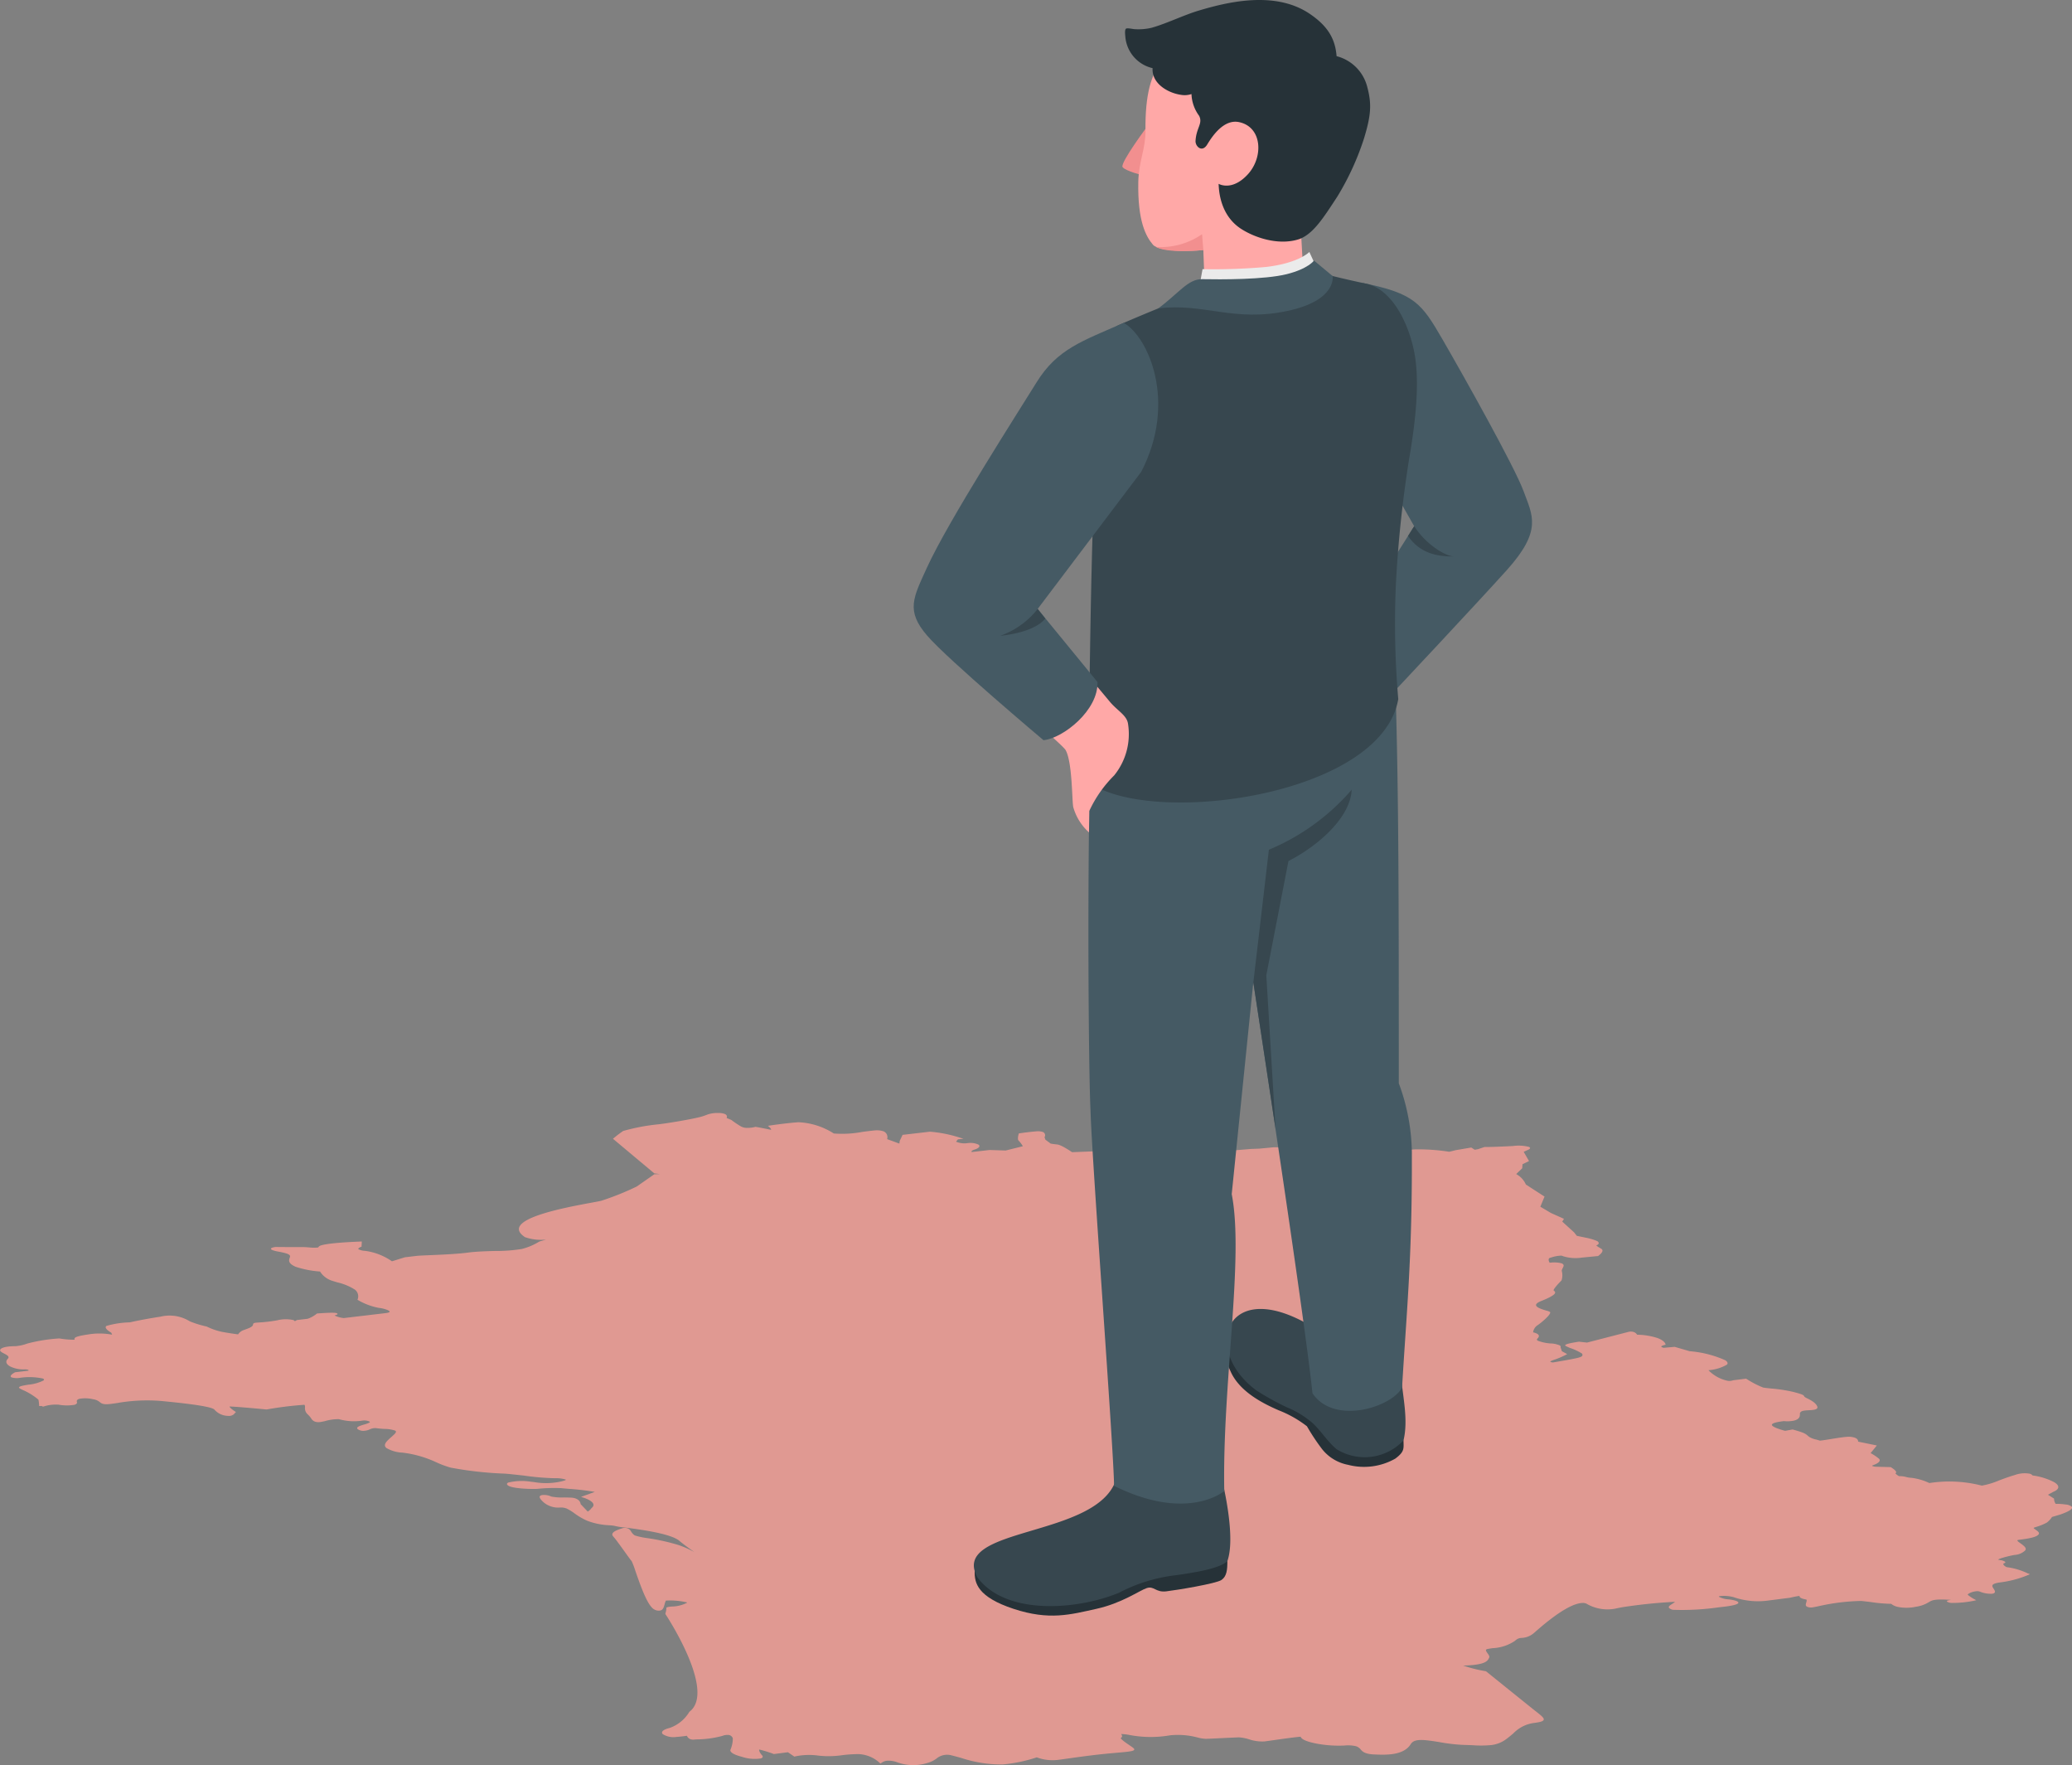 <?xml version="1.0" encoding="UTF-8"?>
<svg xmlns="http://www.w3.org/2000/svg" xmlns:xlink="http://www.w3.org/1999/xlink" id="Groupe_1204" data-name="Groupe 1204" width="250.273" height="213.143" viewBox="0 0 250.273 213.143">
  <rect x="0" y="0" width="250.273" height="213.143" fill="#808080" stroke="none"/>
  <defs>
    <clipPath id="clip-path">
      <rect id="Rectangle_261" data-name="Rectangle 261" width="250.273" height="213.143" fill="none"/>
    </clipPath>
  </defs>
  <g id="Groupe_1204-2" data-name="Groupe 1204" clip-path="url(#clip-path)">
    <path id="Tracé_1154" data-name="Tracé 1154" d="M184.307,232.951a2.645,2.645,0,0,0-1.171-1.263l.731-.7.036-.49.784-.38L184.043,229l.531-.24c.074-.033.431-.2.11-.352a5.062,5.062,0,0,0-1.941-.107c-2.4.13-3.317.121-3.326.121h-.111l-.779.261-.4.069-.415-.267-1.89.32-.765.191a23.806,23.806,0,0,0-4.149-.287c-.972.05-1.146.128-1.3.24-.087.064-.178.13-.85.209l-2.865.337-1.113-.318-.107,0a16.878,16.878,0,0,0-2.363.041.46.46,0,0,0-.346.4l.188.2-1.2.142-.478-.387-1.114-.2-.552-.2-.823.02-1.234-.619-.141-.008c-.929-.055-2.531-.142-2.833-.107-.213.025-1.219.117-1.681.16l-.98.036-2.339.194-.657.309-.886.071-1.817.1-1.338-.316-.136.016c-2.516.3-2.355.409-2.257.476a.926.926,0,0,1-.371.15l-1.077.33-2.325-.542h-.648l-1.223-.325-2.43.089-1.554-.261-2.564.1c-1.327-.891-1.7-.924-1.821-.935-.244-.021-.588-.071-.759-.1l-.638-.472-.111-.3a.422.422,0,0,0-.274-.652,1.848,1.848,0,0,0-.7-.058c-.99.077-1.965.228-2.006.234l-.122.019-.014.046c-.047.161-.184.7.007.841a3.741,3.741,0,0,1,.494.657l-2.078.518-1.936-.062-2.18.246c-.032-.073,0-.188.367-.3.549-.172.735-.436.434-.612a2.386,2.386,0,0,0-1.3-.162,2.652,2.652,0,0,1-1.38-.177l.227-.279.676-.078-.366-.105a15.8,15.8,0,0,0-3.694-.744l-3.3.383-.345.73-.042.326-1.481-.543a.754.754,0,0,0-.575-.981,2.553,2.553,0,0,0-.948-.065c-.4.037-.9.1-1.424.167a13.063,13.063,0,0,1-3.492.2,8.573,8.573,0,0,0-4.271-1.358c-1.477.1-3.4.389-3.476.4l-.218.033.1.078c.194.159.322.337.291.4-.034,0-.094-.012-.186-.031-1.136-.235-1.54-.3-1.557-.3l-.149-.023-.122.031a3.656,3.656,0,0,1-1.021.088,1.429,1.429,0,0,1-.628-.185,10.2,10.2,0,0,1-1.132-.765l-.582-.243c.053-.1.128-.346-.241-.49a2.17,2.17,0,0,0-.823-.107,3.428,3.428,0,0,0-1.407.247,6.284,6.284,0,0,1-.85.265c-1.152.28-3.733.716-4.89.85a24.354,24.354,0,0,0-4.279.806,14.322,14.322,0,0,0-1.192.908l-.04.034,4.993,4.18.683.084-.682.021-2.139,1.489a33.85,33.85,0,0,1-4.259,1.71c-.2.051-.648.133-1.212.237-3.331.615-11.168,2.062-8.012,4.159a5.873,5.873,0,0,0,2.543.293l-.778.228-.064.028a7.436,7.436,0,0,1-2.082.878,18.933,18.933,0,0,1-3.208.24c-1.159.034-2.356.068-3.312.2-1.328.175-3.356.259-4.7.315-.734.031-1.219.05-1.439.076l-1.464.173-1.565.485a7.38,7.38,0,0,0-3.261-1.264,1.754,1.754,0,0,1-.788-.2c-.079-.1.189-.232.3-.272l.075-.028.032-.627-.319.013c-1.108.044-4.734.218-4.89.629a.158.158,0,0,1-.115.087,4.808,4.808,0,0,1-1.037-.015c-.312-.023-.635-.046-.911-.041-.774.013-3.035-.011-3.058-.011l-.092,0c-.054.006-.524.065-.552.211s.476.271.861.342c1.363.249,1.535.414,1.419.713-.149.391-.192.724.711,1.129a12.282,12.282,0,0,0,2.942.57,2.678,2.678,0,0,0,1.412,1.1c.214.07.444.138.678.208a6.782,6.782,0,0,1,2.117.876,1.025,1.025,0,0,1,.331,1.186l-.018.04.061.035a7.847,7.847,0,0,0,2.523.945c.515.046,1.264.28,1.3.45.015.08-.166.142-.538.186l-5,.593a3.37,3.37,0,0,1-1.107-.308c0-.014.05-.031.081-.039.242-.065.321-.134.237-.2s-.2-.166-2.307-.016l-.135.01-.06.046a3.609,3.609,0,0,1-1.077.593l-1.293.153-.256.143a.365.365,0,0,0-.2-.147,4.32,4.32,0,0,0-1.936.038,19.175,19.175,0,0,1-2.316.268c-.5.025-.574.077-.6.272-.04.248-.515.419-.975.584l-.149.054a1.344,1.344,0,0,0-.676.516c-.439-.058-1.276-.174-1.958-.307a7.781,7.781,0,0,1-1.792-.619l-.084-.029a12.2,12.2,0,0,1-1.954-.6c-.066-.034-.132-.071-.2-.11a4.628,4.628,0,0,0-3.4-.466c-1.857.276-3.418.619-3.7.683a11.117,11.117,0,0,0-2.805.427c-.355.249.355.693.579.822l.1.238a8.3,8.3,0,0,0-2.942-.02c-1.462.214-1.692.392-1.588.609a.036.036,0,0,0,.014.019,10.521,10.521,0,0,1-1.8-.143l-.083-.012-.087.008a19.98,19.98,0,0,0-3.721.6,5.553,5.553,0,0,1-1.47.328c-.288,0-1.552.012-1.82.394-.132.193.168.349.458.5.36.187.7.364.429.638-.3.308-.19.651.3.917a3.612,3.612,0,0,0,1.667.356,1.347,1.347,0,0,1,.505.054.074.074,0,0,1,.035.1l-1.617.192-.058.032c-.216.12-.685.418-.373.584a2.282,2.282,0,0,0,1.045.05,7.706,7.706,0,0,1,2.731.088c.154.061.186.133.1.228a5,5,0,0,1-1.844.515c-.614.105-1.021.176-1.111.3-.037.051-.011.1.07.149s.207.109.369.192a7.591,7.591,0,0,1,1.889,1.167,3.97,3.97,0,0,1,.085.687c0,.049.005.08.007.087l.287-.012h.008l.171.086a4.848,4.848,0,0,1,1.878-.24,5.679,5.679,0,0,0,1.912.018c.174-.053.367-.158.3-.355-.041-.119-.022-.28.312-.371a3.974,3.974,0,0,1,1.631.05,1.593,1.593,0,0,1,.832.355c.222.183.458.314,1.3.213.233-.028.5-.067.8-.111a20.774,20.774,0,0,1,5.328-.244c1.836.179,6.15.6,6.428,1.064a2.237,2.237,0,0,0,1.631.733.943.943,0,0,0,.656-.162l.293-.306-.077-.048c-.391-.243-.7-.519-.7-.612.551-.005,2.937.206,4.366.346l.1.01.089-.014a42.077,42.077,0,0,1,4.487-.552c.078.057.077.192.076.322a.966.966,0,0,0,.328.833,2.764,2.764,0,0,1,.4.46.892.892,0,0,0,.63.46,1.631,1.631,0,0,0,.588-.011c.126-.024.275-.055.438-.087a5.852,5.852,0,0,1,1.706-.244,6.691,6.691,0,0,0,2.872.173,1.591,1.591,0,0,1,.707.068c.252.084.151.149.118.17a3.3,3.3,0,0,1-.66.243c-.4.122-.785.237-.825.4-.02.083.051.164.211.241a1.245,1.245,0,0,0,.506.117,1.936,1.936,0,0,0,.8-.174,1.442,1.442,0,0,1,.806-.148c.265.044.59.067.934.09a4.147,4.147,0,0,1,1.345.208c.129.086.1.223-.083.407-.123.123-.264.247-.4.369-.54.478-1.052.929-.584,1.322a4.164,4.164,0,0,0,1.933.556,13.415,13.415,0,0,1,4.09,1.167,11.826,11.826,0,0,0,1.735.645,43.842,43.842,0,0,0,6.488.724c.33.014,1.351.126,2.341.235a31.459,31.459,0,0,0,3.8.323,3.709,3.709,0,0,1,1.277.164c.044.035-.1.115-.512.211a8.215,8.215,0,0,1-3.274.095c-.171-.021-.343-.042-.515-.061a6.856,6.856,0,0,0-2.652.114c-.189.093-.2.214-.043.339.558.44,3.252.457,3.581.417a20.2,20.2,0,0,1,2.862-.083c.18.022.525.052.945.087a29.828,29.828,0,0,1,3.111.366c-.791.288-1.4.507-1.4.507l-.265.095.3.094c.075.023,1.824.576.973,1.255a1.546,1.546,0,0,1-.458.424c-.011-.01-.023-.021-.037-.035l-.826-.865c-.017-.285-.283-.747-1.191-.784-.255-.011-.542-.015-.832-.019a6.559,6.559,0,0,1-1.522-.111,2.041,2.041,0,0,0-1.143-.172c-.4.092-.341.349.182.836a2.709,2.709,0,0,0,2.013.661,1.9,1.9,0,0,1,.8.12,5.742,5.742,0,0,1,.939.575,8.182,8.182,0,0,0,1.562.909,8.547,8.547,0,0,0,2.676.54,5.073,5.073,0,0,1,.592.067,7.65,7.65,0,0,0,1.244.2c1.8.234,5.563.723,6.611,1.613.507.431,1.181.915,1.821,1.361a11.833,11.833,0,0,0-1.95-.862,25.333,25.333,0,0,0-3.676-.817,9.422,9.422,0,0,1-1.582-.333,1.418,1.418,0,0,1-.435-.457.819.819,0,0,0-.612-.448,1.036,1.036,0,0,0-.469.039l-.111.037c-.5.167-1.436.477-.956.979.249.261.89,1.154,1.407,1.875.434.605.705.982.8,1.077a10.139,10.139,0,0,1,.452,1.2c.5,1.431,1.254,3.619,1.941,4.347a1.115,1.115,0,0,0,.876.433c.472-.006.569-.27.709-.772a1.969,1.969,0,0,1,.153-.442,8.783,8.783,0,0,1,2.53.215c.031.014.058.028-.038.076a4.2,4.2,0,0,1-1.511.413c-.739.028-.842.1-.886.132s-.062.087-.034.111a2.538,2.538,0,0,1-.125.631l.01.053c.061.09,6.161,9.3,2.912,11.78l-.029.031a4.512,4.512,0,0,1-2.348,1.927c-.963.236-1.071.548-.85.761a2.423,2.423,0,0,0,1.618.335c.57-.041,1-.1,1.291-.141a.722.722,0,0,0,.452.421,1.062,1.062,0,0,0,.431.035c.068-.008.2-.014.383-.023a12.313,12.313,0,0,0,3.016-.42,1.641,1.641,0,0,1,.8-.108.606.606,0,0,1,.464.405,3.587,3.587,0,0,1-.273,1.348c-.013.018-.295.451,1.347.874a4.87,4.87,0,0,0,2.321.2c.11-.039.341-.155.128-.383-.254-.272-.384-.584-.336-.687l.016,0a14.164,14.164,0,0,1,1.594.482l.16.061,1.7-.218.771.525.282-.059a8.121,8.121,0,0,1,2.6-.064,10.99,10.99,0,0,0,2.908-.049,16.31,16.31,0,0,1,1.966-.128,4.014,4.014,0,0,1,2.359.887l.28.249.327-.2a1.433,1.433,0,0,1,.635-.143,2.981,2.981,0,0,1,1.043.184,5.666,5.666,0,0,0,3.691.087,3.305,3.305,0,0,0,1.05-.5,2.012,2.012,0,0,1,1.86-.41c.371.092.757.2,1.154.307a15.4,15.4,0,0,0,5.02.788,18.292,18.292,0,0,0,4.108-.857,5.443,5.443,0,0,0,2.535.309c.391-.05.851-.114,1.361-.186,1.2-.168,2.684-.376,4.216-.533.6-.061,1.137-.108,1.594-.148,1.477-.13,2.15-.191,2.067-.436-.027-.093-.2-.216-.6-.487-.308-.209-1.123-.762-1.012-.87.225-.128.134-.292.074-.4a.722.722,0,0,1-.035-.068,7.646,7.646,0,0,1,.915.1,13.606,13.606,0,0,0,4.987.057,9.305,9.305,0,0,1,3.352.27,4.321,4.321,0,0,0,.938.152c.3,0,1.153-.044,2.055-.087.765-.036,1.543-.073,1.969-.087a4.959,4.959,0,0,1,1.213.231,5.094,5.094,0,0,0,1.857.263c.228-.029.6-.082,1.044-.145,1.072-.152,2.675-.379,3.342-.427.072.18.292.508,1.909.829a14.619,14.619,0,0,0,3.4.234,4.143,4.143,0,0,1,1.4.09,1.217,1.217,0,0,1,.558.4c.2.226.468.536,1.6.587,1.418.062,3.561.153,4.433-1.244.433-.7,1.558-.554,3.519-.236a21.024,21.024,0,0,0,2.773.325c.43.011.819.027,1.176.042a13.62,13.62,0,0,0,2.243-.017,3.72,3.72,0,0,0,1.833-.727c.321-.24.594-.47.848-.684a4.231,4.231,0,0,1,2.447-1.254c.661-.086,1.068-.168,1.192-.337.162-.221-.207-.511-.939-1.087-.164-.129-.346-.272-.547-.434-1.638-1.317-5.377-4.329-5.377-4.329l-.076-.061-.152-.028a16.374,16.374,0,0,1-2.607-.663l-.008,0,.163-.005a12.576,12.576,0,0,0,1.265-.087c1.415-.181,1.579-.549,1.724-.873.067-.15-.068-.336-.2-.515-.2-.283-.307-.459,0-.519.174-.035.385-.066.617-.1a5.216,5.216,0,0,0,2.719-.9,1.1,1.1,0,0,1,.8-.338,2.438,2.438,0,0,0,1.463-.587l.214-.188c2.618-2.3,4.54-3.453,5.722-3.446a.958.958,0,0,1,.42.091,5.017,5.017,0,0,0,3.778.528c.18-.036.371-.075.585-.111a62.278,62.278,0,0,1,6.335-.648,2.709,2.709,0,0,1-.356.258c-.276.178-.513.333-.357.5a.931.931,0,0,0,.465.209,31.047,31.047,0,0,0,5.56-.306c.933-.09,2.474-.286,2.323-.593-.109-.222-.881-.324-1.136-.358a2.918,2.918,0,0,1-1.2-.313c-.018-.02-.032-.049.053-.076a4.466,4.466,0,0,1,1.727.122,9.006,9.006,0,0,0,4.072.417l2.711-.346.059-.011a10.769,10.769,0,0,1,1.108-.214c-.029.259.448.362.687.413a1.582,1.582,0,0,1,.165.041.045.045,0,0,1,.014.034.952.952,0,0,1-.053.313c-.074.271-.119.436.2.543a1.2,1.2,0,0,0,.521.046c.1-.013.292-.05.672-.125a25.249,25.249,0,0,1,5.249-.656c.48.052.911.1,1.3.153a17.824,17.824,0,0,0,2.316.194,1.9,1.9,0,0,0,.811.371,5.342,5.342,0,0,0,2.174-.017,3.989,3.989,0,0,0,1.552-.548c.4-.238.636-.382,2.266-.307.176.008.322.017.442.025l-.029,0c-.327.055-.585.1-.446.226a1.183,1.183,0,0,0,.628.141,12.7,12.7,0,0,0,2.618-.267l.265-.058-.226-.123a4.3,4.3,0,0,1-.806-.539c-.028-.08.4-.345.964-.416l.017,0a.924.924,0,0,1,.442.023,3.538,3.538,0,0,0,1.506.273c.312-.04.421-.171.325-.391a1.6,1.6,0,0,0-.128-.219c-.215-.327-.4-.609.868-.771a12.873,12.873,0,0,0,3.339-.9l.179-.081-.263-.1a8.434,8.434,0,0,0-2.546-.752.912.912,0,0,1-.373-.28c-.032-.051-.068-.144.058-.187.145-.05.189-.11.131-.179a1.239,1.239,0,0,0-.581-.2c-.084-.016-.241-.047-.262-.05,0,0-.008-.071.5-.224a14.353,14.353,0,0,1,1.462-.352,2.017,2.017,0,0,0,1.3-.546c.242-.286-.206-.6-.564-.86-.457-.325-.481-.385-.17-.424,1.307-.166,2.161-.338,2.376-.682.119-.19-.158-.382-.379-.537-.253-.176-.283-.219-.183-.253l.272-.092a6.552,6.552,0,0,0,1.249-.506,2.53,2.53,0,0,0,.64-.686l.942-.278c.43-.143,1.8-.635,1.419-.986a1.393,1.393,0,0,0-.744-.244,7.2,7.2,0,0,0-1.177-.078,1.157,1.157,0,0,1-.194-.594v-.037l-.733-.467.645-.356c.458-.165,1.056-.626.056-1.187a7.929,7.929,0,0,0-2.568-.787.6.6,0,0,0-.384-.219,3.485,3.485,0,0,0-1.777.175c-.612.173-1.241.408-1.85.634a9.572,9.572,0,0,1-2.112.639,15.741,15.741,0,0,0-6.338-.312,6.968,6.968,0,0,0-2.138-.627,2.869,2.869,0,0,1-.651-.1,3.039,3.039,0,0,0-.712-.106h-.161a1.427,1.427,0,0,1-.446-.348c.3-.129-.132-.466-.425-.659l-.125-.082-1.9-.051a1.265,1.265,0,0,1-.356-.1c-.011-.011,0-.043.128-.089.865-.316.863-.593.713-.767a6.12,6.12,0,0,0-1.023-.687l.754-.921-2.265-.463c.013-.131-.033-.351-.423-.485a2.442,2.442,0,0,0-.982-.09c-.519.041-1.207.152-1.873.261-.461.075-1.07.174-1.343.194a3.6,3.6,0,0,0-.445-.133,2.676,2.676,0,0,1-.806-.3,1.759,1.759,0,0,1-.225-.178c-.235-.21-.439-.354-1.622-.685l-.192-.054-.9.165c-.552-.143-1.555-.452-1.6-.711-.041-.236.759-.383,1.449-.463a4.06,4.06,0,0,0,1.164-.047c.533-.118.791-.376.768-.765-.033-.442.476-.467,1.063-.5.492-.024,1.167-.058,1.041-.431-.154-.467-.8-.793-1.223-1.007a1.706,1.706,0,0,1-.312-.177.308.308,0,0,1-.046-.071c-.08-.161-.237-.238-1.262-.514a18.973,18.973,0,0,0-2.76-.427c-.4-.041-.784-.08-.943-.116a11.06,11.06,0,0,1-1.892-.968l-.173-.1-1.521.188-.1.025a1.238,1.238,0,0,1-.576.045,4.51,4.51,0,0,1-2.345-1.285,5.089,5.089,0,0,0,2.241-.674c.14-.167.07-.343-.206-.525a13.026,13.026,0,0,0-4.3-1.092l-1.808-.525-1.328.113a.671.671,0,0,1-.286-.119c-.044-.064.1-.147.409-.228l.1-.026-.006-.049c0-.018-.065-.434-1.006-.77a8.43,8.43,0,0,0-2.421-.387.764.764,0,0,0-.536-.356,1.149,1.149,0,0,0-.479.005l-5.039,1.3-.973-.107-.094.014c-1.828.279-1.6.433-1.507.5a4.881,4.881,0,0,0,.635.282,6.312,6.312,0,0,1,1.344.645c.093.217.115.358-.579.524s-2.5.469-2.938.542a1.033,1.033,0,0,1-.312-.072c-.028-.024.008-.092.315-.2a10.742,10.742,0,0,0,1.615-.682l.1-.055-.642-.346-.166-.49c.031-.043.054-.127-.106-.22a2.981,2.981,0,0,0-1.128-.231,5.261,5.261,0,0,1-1.5-.327c-.135-.079-.15-.165-.047-.265.237-.231.222-.425-.041-.578a1.71,1.71,0,0,0-.487-.168,1.2,1.2,0,0,1,.544-.866c.327-.2,1.793-1.4,1.478-1.611a1.788,1.788,0,0,0-.408-.146c-.412-.122-1.1-.325-1.234-.582-.1-.186.1-.381.6-.58,1.958-.785,1.806-1.063,1.5-1.267-.068-.111.436-.71.939-1.2l.013-.02a1.983,1.983,0,0,0,.044-1.093c-.046-.114.03-.26.1-.4.12-.231.232-.449-.179-.585a3.788,3.788,0,0,0-1.3-.068l-.1.008c-.144-.234-.2-.53.071-.6l.158-.043a4.092,4.092,0,0,1,1.17-.21.5.5,0,0,1,.2.059,5.028,5.028,0,0,0,2.311.174h0l1.939-.186.044-.032c.13-.095.756-.578.36-.835-.071-.046-.148-.093-.224-.14a1.8,1.8,0,0,1-.4-.282c.343-.1.4-.336.119-.515a6.993,6.993,0,0,0-1.412-.419l-1.05-.216-.343-.43-1.419-1.288.207-.337-1.554-.694-1.3-.769.506-1.223Z" transform="translate(0 -89.914)" fill="#e09992"/>
    <path id="Tracé_1155" data-name="Tracé 1155" d="M268.551,281.68c0,.964.179,1.337-1,2.208a7.638,7.638,0,0,1-5.691.747,5.251,5.251,0,0,1-3.147-1.9,25.661,25.661,0,0,1-1.827-2.755,13.593,13.593,0,0,0-3.455-1.946c-1.609-.715-4.695-2.14-5.8-4.752a6.209,6.209,0,0,1-.343-4.482Z" transform="translate(-99.022 -107.749)" fill="#263238"/>
    <path id="Tracé_1156" data-name="Tracé 1156" d="M258.383,266.422c3.118,2.037,5.74,7.148,10,5.6.213,2.5.878,5.2.284,7.663a6.433,6.433,0,0,1-8.089,1.059c-1.153-.981-1.8-2.135-2.915-3.173A11.176,11.176,0,0,0,254.6,275.7a32.518,32.518,0,0,1-3.709-2.054c-6.891-5.081-3.471-14.384,7.491-7.222" transform="translate(-99.141 -105.749)" fill="#37474f"/>
    <path id="Tracé_1157" data-name="Tracé 1157" d="M227.017,314.625c0,1.044-.069,1.83-.709,2.273s-5.418,1.228-6.689,1.376-1.455-.688-2.346-.393-2.969,1.818-6.083,2.506-5.67,1.425-9.994,0-4.752-3.1-4.695-4.562,30.516-1.2,30.516-1.2" transform="translate(-78.766 -126.11)" fill="#263238"/>
    <path id="Tracé_1158" data-name="Tracé 1158" d="M226.323,297.587c.7,3,1.437,7.482.625,9.761-.87.864-3.793,1.372-6.34,1.715a19.612,19.612,0,0,0-6.741,2.1c-4.944,2.063-13.638,2.814-17.1-1.839-3.458-6.213,14.541-4.685,16.748-11.875.8-2.618,9.541.846,12.81.139" transform="translate(-78.697 -118.834)" fill="#37474f"/>
    <path id="Tracé_1159" data-name="Tracé 1159" d="M258.5,188.26a24.822,24.822,0,0,0-1.581-8.576c0-26.417,0-40.693-.768-57.216,0,0-35.217-3.738-36.1,8.446s-.649,46.714-.367,52.082c.127,5.439,2.841,41.463,2.841,45.3,8.913,4.423,13.313.629,13.313.629-.253-12.946,2.414-28.131.9-35.854l2.606-25.571s6.116,39.725,7.148,49.619c2.633,3.9,9.577,1.667,10.823-.688.535-9.15,1.226-15.442,1.181-28.165" transform="translate(-87.961 -48.874)" fill="#455a64"/>
    <path id="Tracé_1160" data-name="Tracé 1160" d="M252.677,182.422l1.876-16.01a26.843,26.843,0,0,0,10-7.245c-.152,3.383-4.1,6.807-7.636,8.609l-2.676,13.792,1.114,18.522Z" transform="translate(-101.286 -63.802)" fill="#37474f"/>
    <path id="Tracé_1161" data-name="Tracé 1161" d="M273.624,57.02c6.293,1.279,7.123,2.427,9.668,6.822s8.716,15.39,9.793,18.331,2.29,4.727-2.028,9.528c-3.559,3.957-13.606,14.658-13.606,14.658l-5.394-7.6L279.872,86.4l-7.553-13.281Z" transform="translate(-109.054 -22.856)" fill="#455a64"/>
    <path id="Tracé_1162" data-name="Tracé 1162" d="M284.6,106.053c1.428,2.213,3.683,3.562,4.771,3.658-2.078,0-4.069-.392-5.519-2.474Z" transform="translate(-113.782 -42.511)" fill="#37474f"/>
    <path id="Tracé_1163" data-name="Tracé 1163" d="M242.539,45.434l.223,6.244,11.972-.946-.583-10.4Z" transform="translate(-97.222 -16.166)" fill="#ffa8a7"/>
    <path id="Tracé_1164" data-name="Tracé 1164" d="M229.382,25.243s-3.415,4.56-3.087,5.048,2.606,1.047,2.606,1.047Z" transform="translate(-90.702 -10.119)" fill="#f28f8f"/>
    <path id="Tracé_1165" data-name="Tracé 1165" d="M238.721,7.6c-5.506.82-8.473,2.469-8.377,11.1.025,2.2-.818,3.712-.867,6.2-.094,4.763.933,6.615,1.776,7.592.751.868,5.087.918,7.368.434,2.855-.605,9.439-2.106,12.685-6.467,3.817-5.131,5.171-12.314,1.607-15.508-5.015-4.5-11.951-3.686-14.192-3.352" transform="translate(-91.984 -2.936)" fill="#ffa8a7"/>
    <path id="Tracé_1166" data-name="Tracé 1166" d="M238.77,49.109l-.157-1.909a8.774,8.774,0,0,1-5.559,1.542c.972.555,3.566.616,5.716.367" transform="translate(-93.42 -18.92)" fill="#f28f8f"/>
    <path id="Tracé_1167" data-name="Tracé 1167" d="M230.135,8.23c-.115,1.934,1.972,3.019,3.415,3.22a2.568,2.568,0,0,0,1.283-.092,4.684,4.684,0,0,0,.92,2.622c.478.94-.329,1.419-.43,3.016-.043.685.79,1.482,1.414.45s2.008-3.084,3.845-2.7c2.805.593,2.97,4.223,1.055,6.307s-3.5,1.158-3.527,1.144c.034.58.068,3.722,2.715,5.437,1.622,1.052,4.553,2.077,7.076,1.222,1.685-.669,2.875-2.559,4.556-5.129a32.689,32.689,0,0,0,3.2-6.963c.85-2.779.968-4.147.422-6.207a5.135,5.135,0,0,0-3.719-3.775c-.157-1.981-.954-3.582-3.292-5.144C244.8-1.211,238.93.324,235.719,1.276c-1.778.527-3.9,1.572-5.7,2.077a6.993,6.993,0,0,1-2.041.169c-.195,0-.892-.177-1.053-.058-.189.138-.094.8-.077,1.022a4.253,4.253,0,0,0,3.289,3.744" transform="translate(-90.916 0)" fill="#263238"/>
    <path id="Tracé_1168" data-name="Tracé 1168" d="M252.956,56.143c-3.893-.823-6.372-1.53-6.372-1.53-.42,1.8-8.6,3.479-13.3,2.427-1.41.388-10.072,3.991-10.468,4.248,0,0-2.078,6.3-2.646,18.537s-.724,36.5-.724,36.5c7.361,5.456,35.359,1.783,37.411-10.013a106.807,106.807,0,0,1-.286-13.891,142.683,142.683,0,0,1,1.575-14.973c.923-5.316,1.2-9.295.76-12.336-.507-3.468-2.516-8.244-5.945-8.968" transform="translate(-87.963 -21.892)" fill="#37474f"/>
    <path id="Tracé_1169" data-name="Tracé 1169" d="M209.844,68.751c-1.911.315-5.936.5-8.712,4.944-2.556,4.089-12.4,19.125-14.153,22.838-1.125,2.382-2,4.357.4,7.275,1.53,1.863,15.307,13.415,15.829,14.319.841,1.457.763,6.308.937,6.925a6.419,6.419,0,0,0,1.893,3.023l.033-2.588a14.805,14.805,0,0,1,3.007-4.293,7.929,7.929,0,0,0,1.676-6.212c-.132-1.053-1.291-1.59-2.208-2.695-3.936-4.746-9.545-11.1-9.545-11.1l12-18.005c1.41-1.736,3.6-7.528-1.15-14.431" transform="translate(-74.499 -27.559)" fill="#ffa8a7"/>
    <path id="Tracé_1170" data-name="Tracé 1170" d="M206.4,108.437c.132,3.41-4.153,6.8-6.52,7.027,0,0-11.547-9.716-14.061-12.638-2.591-3.01-1.658-4.577-.052-8.124,2.567-5.666,11.231-19.133,13.261-22.423,2.512-4.071,5.527-5,10.547-7.211,2.959,1.683,6.486,9.557,2.109,17.994L199.177,99.616Z" transform="translate(-73.839 -26.083)" fill="#455a64"/>
    <path id="Tracé_1171" data-name="Tracé 1171" d="M206.168,122.73a9.944,9.944,0,0,1-4.521,3.238s3.987-.293,5.443-2.077Z" transform="translate(-80.83 -49.196)" fill="#37474f"/>
    <path id="Tracé_1172" data-name="Tracé 1172" d="M241.889,54.639l.325-1.78a72.1,72.1,0,0,0,7.655-.265c4-.467,5.246-1.813,5.246-1.813l.75,1.633s-3.763,4.117-13.975,2.226" transform="translate(-96.961 -20.355)" fill="#ebebeb"/>
    <path id="Tracé_1173" data-name="Tracé 1173" d="M233.507,58.288c2.474-1.823,3.588-3.561,5.307-3.527,2.225.044,7.523.068,10.211-.605,2.605-.653,3.294-1.642,3.294-1.642l2.246,1.869s.569,2.927-5.451,4.213c-6.5,1.389-10.085-.986-15.606-.307" transform="translate(-93.601 -21.05)" fill="#455a64"/>
  </g>
</svg>